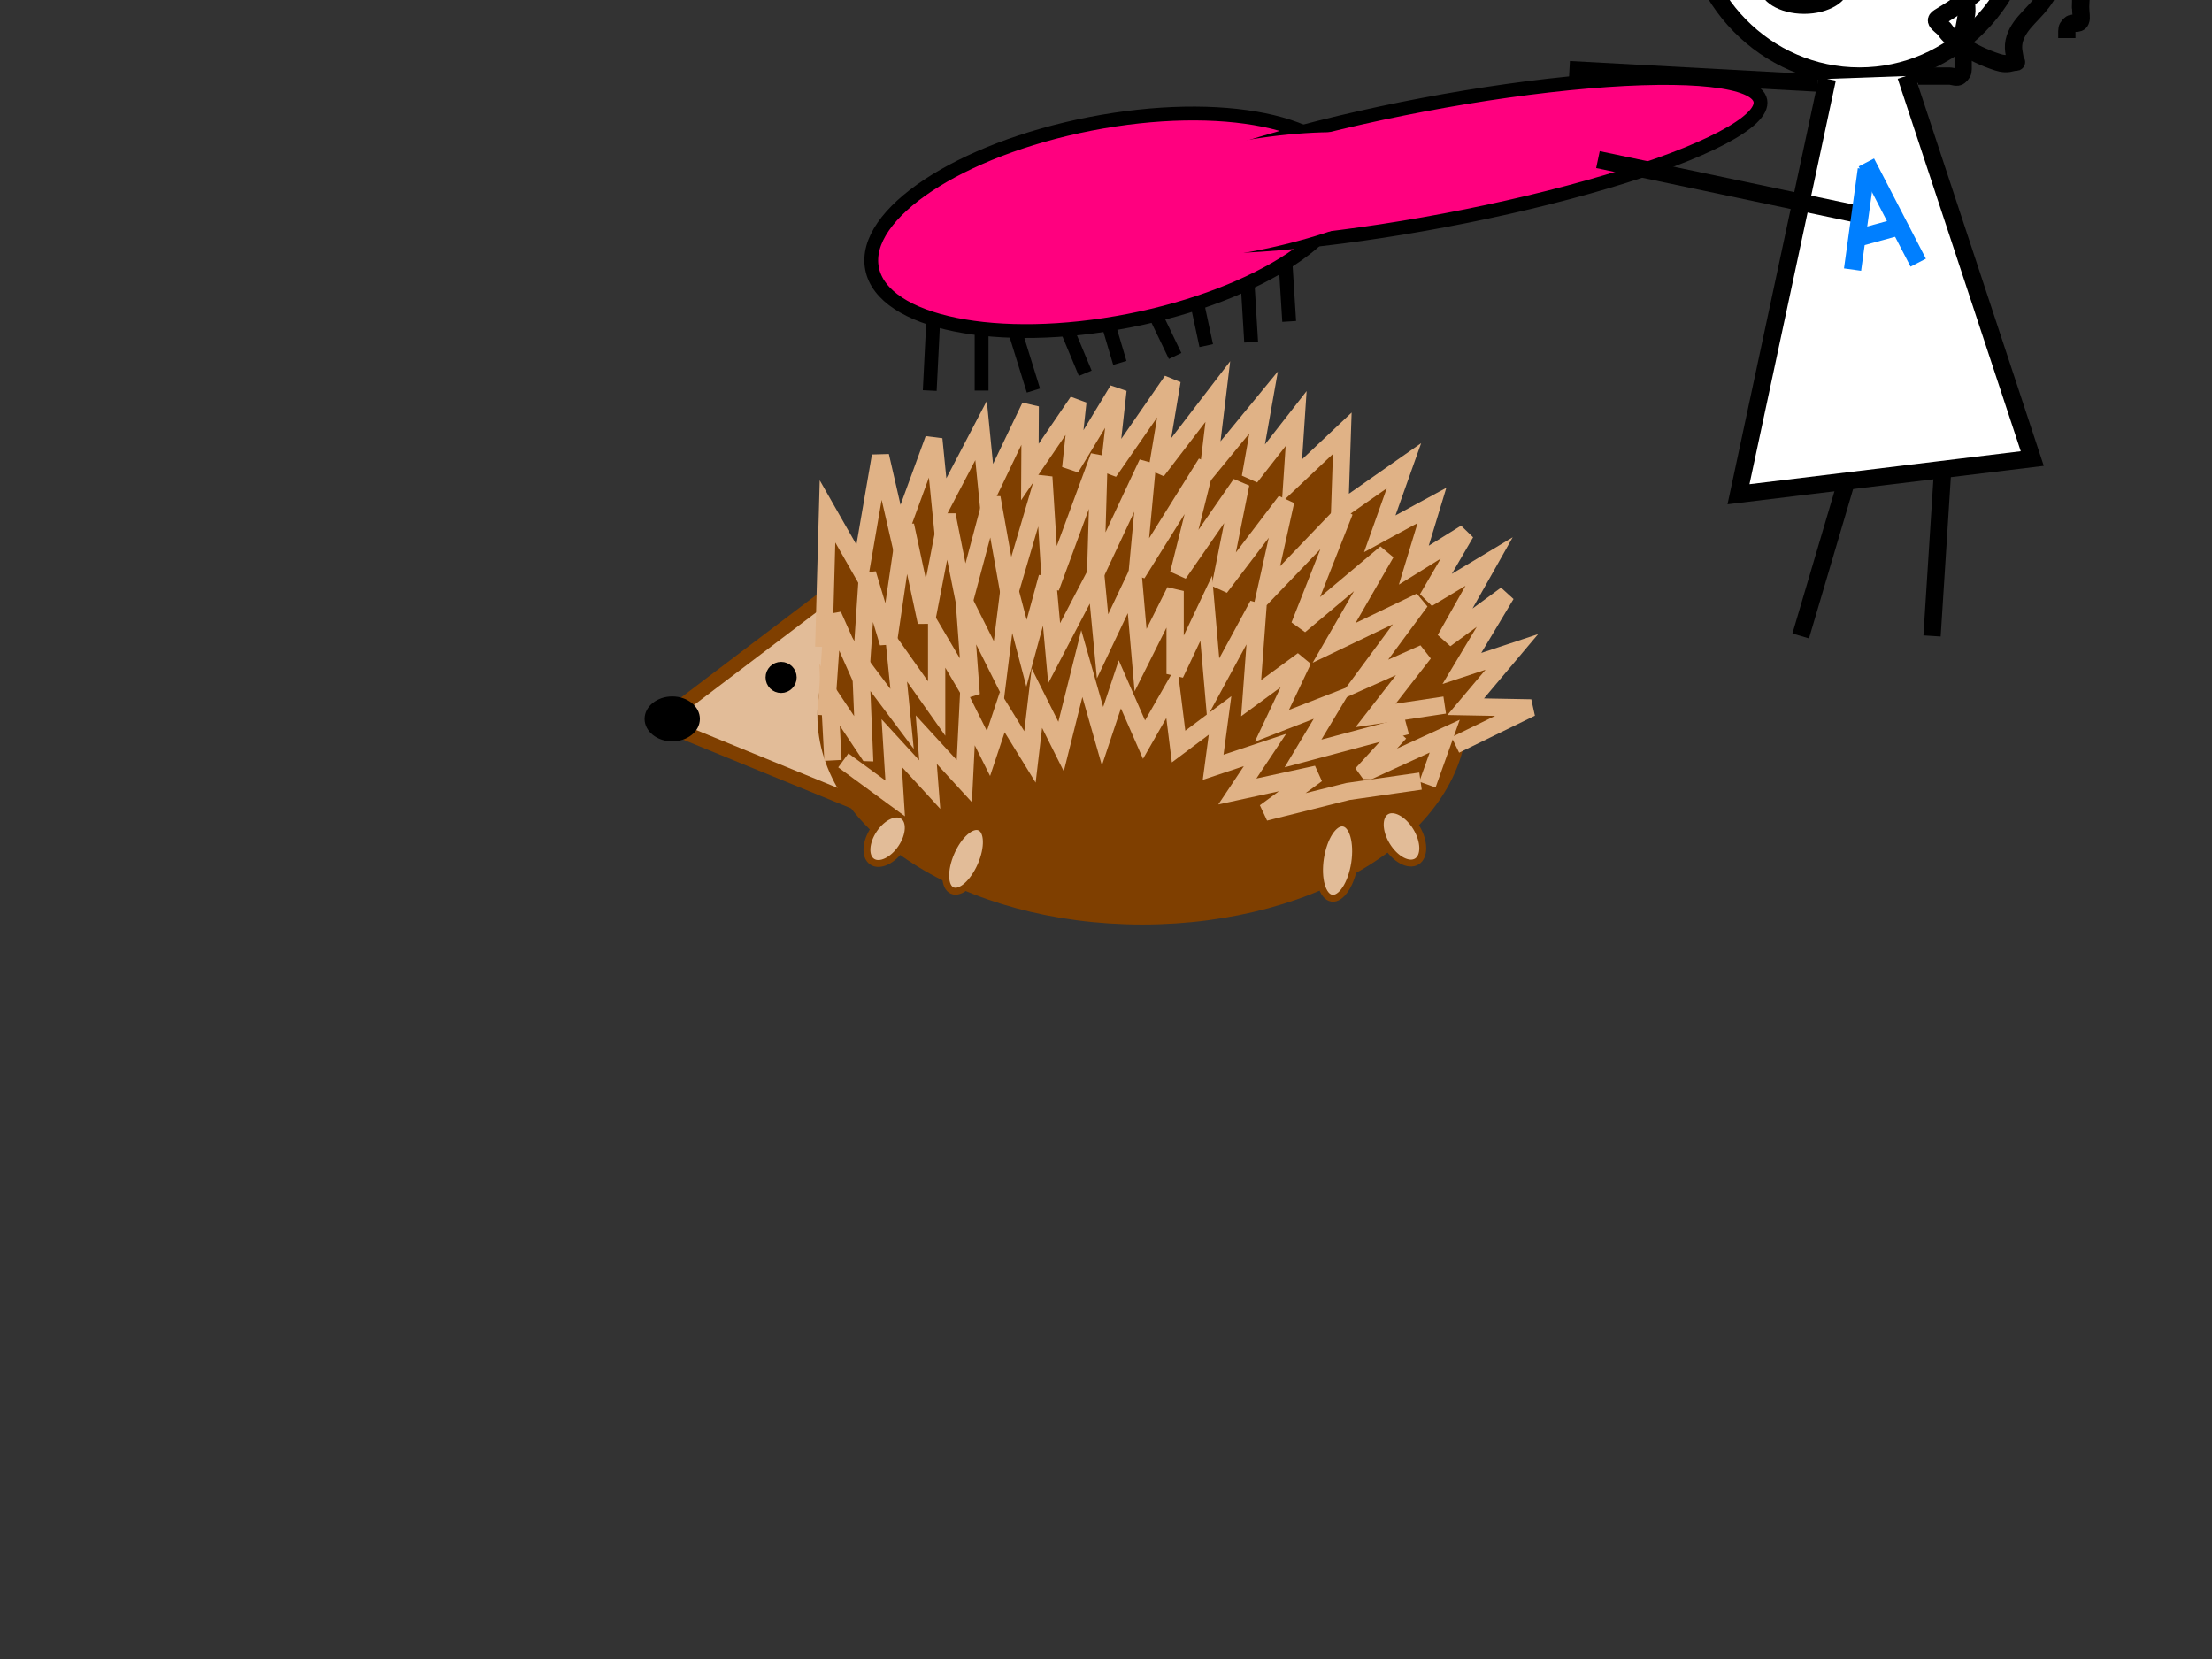 <?xml version="1.0"?><svg width="640" height="480" xmlns="http://www.w3.org/2000/svg">
 <rect width="100%" height="100%" fill="#333333" stroke="none"/>
 <!-- Created with SVG-edit - http://svg-edit.googlecode.com/ -->
 <title>line 5 revised</title>
 <g>
  <title>Layer 1</title>
  <path fill="#e2bc98" stroke="#7f3f00" stroke-dasharray="null" stroke-linejoin="null" stroke-linecap="null" d="m243.876,168.81l-53.06,40.23l56.181,22.989" id="svg_2" stroke-width="4"/>
  <ellipse fill="#000000" stroke="#000000" stroke-dasharray="null" stroke-linejoin="null" stroke-linecap="null" cx="194.5" cy="208" id="svg_3" rx="7.5" ry="6"/>
  <ellipse fill="#000000" stroke="#000000" stroke-width="3" stroke-dasharray="null" stroke-linejoin="null" stroke-linecap="null" cx="226" cy="196" id="svg_4" rx="3" ry="3"/>
  <ellipse fill="#000000" stroke="#000000" stroke-width="0" stroke-dasharray="null" stroke-linejoin="null" stroke-linecap="null" cx="199" cy="213" id="svg_5" ry="1"/>
  <ellipse fill="#7f3f00" stroke="#7f3f00" stroke-dasharray="null" stroke-linejoin="null" stroke-linecap="null" cx="330.5" cy="207" id="svg_12" rx="93.5" ry="60"/>
  <path fill="#7f3f00" stroke="#e0b286" stroke-width="5" stroke-dasharray="null" stroke-linejoin="null" stroke-linecap="null" d="m236.842,177.242l4.949,-38.906l7.918,17.785l8.908,-32.236l2.969,23.343l12.867,-26.678l0,20.009l13.857,-21.12l0,18.897l14.846,-24.455l-1.98,18.897l15.836,-18.897l-3.959,18.897l15.836,-21.12l-4.949,23.343l20.785,-24.455l-6.928,25.567l19.795,-21.12l-4.949,22.232l17.816,-17.785l-5.939,21.12l14.846,-15.562l-2.969,17.785l15.836,-12.228l-2.969,22.232l19.795,-11.116l-8.908,18.897l15.836,-6.67l-6.928,16.674l15.836,-7.781l-12.867,17.785l18.805,-8.893l-14.846,21.12l18.805,-11.116l-14.846,20.009l14.846,-3.335l-14.846,14.451l18.805,2.223l-22.879,8.48" id="svg_16" transform="rotate(-5.67 337.797,167.031) "/>
  <ellipse fill="#e2bc98" stroke="#7f3f00" stroke-width="2" stroke-dasharray="null" stroke-linejoin="null" stroke-linecap="null" cx="279.5" cy="248.5" id="svg_21" rx="10" ry="4.707" transform="rotate(-66.448 279.5,248.5) "/>
  <ellipse fill="#e2bc98" stroke="#7f3f00" stroke-width="2" stroke-dasharray="null" stroke-linejoin="null" stroke-linecap="null" cx="256.807" cy="242.674" id="svg_22" rx="8" ry="4.784" transform="rotate(-56.023 256.807,242.674) "/>
  <ellipse fill="#e2bc98" stroke="#7f3f00" stroke-width="2" stroke-dasharray="null" stroke-linejoin="null" stroke-linecap="null" cx="405.5" cy="242" id="svg_23" rx="8.5" ry="5" transform="rotate(58.671 405.5,242) "/>
  <ellipse fill="#e2bc98" stroke="#7f3f00" stroke-width="2" stroke-dasharray="null" stroke-linejoin="null" stroke-linecap="null" cx="387" cy="249" id="svg_24" rx="11" ry="5" transform="rotate(98.746 387,249) "/>
  <path id="svg_1" d="m239,207l2,-29l8,18l2,-30l6,20l5,-34l6,28l6,-31l5,25l8,-30l5,28l10,-34l2,32l14,-38l-1,34l15,-32l-3,32l20,-32l-8,32l18,-26l-6,30l19,-25l-6,27l23,-24l-13,33l25,-21l-15,26l25,-12l-17,23l18,-8l-14,18l20,-3" stroke-linecap="null" stroke-linejoin="null" stroke-dasharray="null" stroke-width="5" stroke="#e0b286" fill="#7f3f00"/>
  <path id="svg_6" d="m241,220l-1,-19l10,15l-1,-24l12,16l-2,-20l12,17l0,-21l10,17l-2,-27l10,20l3,-24l5,19l6,-22l2,22l12,-23l2,21l9,-19l2,23l10,-20l0,24l9,-19l2,23l13,-24l-2,27l15,-11l-9,19l18,-7l-9,15l30,-8" stroke-linecap="null" stroke-linejoin="null" stroke-dasharray="null" stroke-width="5" stroke="#e0b286" fill="#7f3f00"/>
  <path id="svg_7" d="m405,212l-11,12l24,-11l-5,14" stroke-linecap="null" stroke-linejoin="null" stroke-dasharray="null" stroke-width="5" stroke="#e0b286" fill="#7f3f00"/>
  <path id="svg_9" d="m244,220l15,11l-1,-16l11,12l-1,-13l11,12l1,-20l6,12l4,-12l8,13l2,-17l7,14l6,-24l6,21l5,-15l7,16l8,-14l2,16l12,-9l-2,15l15,-5l-8,12l23,-5l-15,11l24,-6l21,-3" stroke-linecap="null" stroke-linejoin="null" stroke-dasharray="null" stroke-width="5" stroke="#e0b286" fill="#7f3f00"/>
  <line id="svg_11" y2="113" x2="284" y1="86" x1="284" stroke-linecap="null" stroke-linejoin="null" stroke-dasharray="null" stroke-width="4" stroke="#000000" fill="none"/>
  <line id="svg_13" y2="113" x2="299" y1="84" x1="290" stroke-linecap="null" stroke-linejoin="null" stroke-dasharray="null" stroke-width="4" stroke="#000000" fill="none"/>
  <line id="svg_14" y2="108" x2="314" y1="84" x1="304" stroke-linecap="null" stroke-linejoin="null" stroke-dasharray="null" stroke-width="4" stroke="#000000" fill="none"/>
  <line id="svg_15" y2="105" x2="324" y1="78" x1="316" stroke-linecap="null" stroke-linejoin="null" stroke-dasharray="null" stroke-width="4" stroke="#000000" fill="none"/>
  <line id="svg_17" y2="103" x2="340" y1="78" x1="328" stroke-linecap="null" stroke-linejoin="null" stroke-dasharray="null" stroke-width="4" stroke="#000000" fill="none"/>
  <line id="svg_18" y2="100" x2="349" y1="72" x1="343" stroke-linecap="null" stroke-linejoin="null" stroke-dasharray="null" stroke-width="4" stroke="#000000" fill="none"/>
  <line id="svg_19" y2="99" x2="362" y1="66" x1="360" stroke-linecap="null" stroke-linejoin="null" stroke-dasharray="null" stroke-width="4" stroke="#000000" fill="none"/>
  <line id="svg_25" y2="93" x2="373" y1="61" x1="371" stroke-linecap="null" stroke-linejoin="null" stroke-dasharray="null" stroke-width="4" stroke="#000000" fill="none"/>
  <ellipse transform="rotate(-11.018 321.018,64.319) " ry="29.017" rx="70" id="svg_10" cy="64.319" cx="321.018" stroke-linecap="null" stroke-linejoin="null" stroke-dasharray="null" stroke-width="4" stroke="#000000" fill="#ff007f"/>
  <ellipse transform="rotate(-10.713 415,47) " ry="17" rx="96" id="svg_28" cy="47" cx="415" stroke-linecap="null" stroke-linejoin="null" stroke-dasharray="null" stroke-width="4" stroke="#000000" fill="#ff007f"/>
  <ellipse stroke-width="0" transform="rotate(-10.823 359.5,57) " ry="16" rx="54.5" id="svg_29" cy="57" cx="359.5" stroke-linecap="null" stroke-linejoin="null" stroke-dasharray="null" stroke="#000000" fill="#ff007f"/>
  <line id="svg_30" y2="113" x2="269" y1="93" x1="270" stroke-linecap="null" stroke-linejoin="null" stroke-dasharray="null" stroke-width="4" stroke="#000000" fill="none"/>
  <ellipse fill="#ffffff" stroke="#000000" stroke-width="5" cx="538" cy="-28" id="svg_8" rx="49" ry="50"/>
  <path fill="#ffffff" stroke="#000000" stroke-width="5" stroke-dasharray="null" stroke-linejoin="null" stroke-linecap="null" d="m551.442,22l36.558,110.672l-85,10.328l25.709,-120.183" id="svg_20"/>
  <line fill="none" stroke="#000000" stroke-width="5" stroke-dasharray="null" stroke-linejoin="null" stroke-linecap="null" x1="537" y1="48" x2="462" y2="60" id="svg_26" transform="rotate(20.973 499.5,54) "/>
  <line fill="none" stroke="#000000" stroke-width="5" stroke-dasharray="null" stroke-linejoin="null" stroke-linecap="null" x1="525.999" y1="23.093" x2="454.049" y2="21.093" id="svg_27" transform="rotate(1.507 490.024,22.093) "/>
  <line fill="none" stroke="#000000" stroke-width="5" stroke-dasharray="null" stroke-linejoin="null" stroke-linecap="null" x1="562" y1="137" x2="559" y2="184" id="svg_31"/>
  <line fill="none" stroke="#000000" stroke-width="5" stroke-dasharray="null" stroke-linejoin="null" stroke-linecap="null" x1="534" y1="140" x2="521" y2="184" id="svg_32"/>
  <line fill="none" stroke="#007fff" stroke-width="5" stroke-dasharray="null" stroke-linejoin="null" stroke-linecap="null" x1="540" y1="49" x2="536" y2="78" id="svg_33"/>
  <line fill="none" stroke="#007fff" stroke-width="5" stroke-dasharray="null" stroke-linejoin="null" stroke-linecap="null" x1="540" y1="47" x2="555" y2="76" id="svg_34"/>
  <line fill="none" stroke="#007fff" stroke-width="5" stroke-dasharray="null" stroke-linejoin="null" stroke-linecap="null" x1="548" y1="66" x2="537" y2="69" id="svg_35"/>
  <ellipse fill="#000000" stroke="#000000" stroke-width="0" stroke-dasharray="null" stroke-linejoin="null" stroke-linecap="null" cx="526" cy="-31" id="svg_37" rx="5" ry="5"/>
  <ellipse fill="#000000" stroke="#000000" stroke-width="0" stroke-dasharray="null" stroke-linejoin="null" stroke-linecap="null" cx="504" cy="-30" id="svg_38" rx="4" ry="5"/>
  <ellipse fill="#000000" stroke="#000000" stroke-width="0" stroke-dasharray="null" stroke-linejoin="null" stroke-linecap="null" cx="522" cy="-4" id="svg_39" rx="13" ry="8"/>
  <ellipse fill="#ffffff" stroke="#000000" stroke-width="0" stroke-dasharray="null" stroke-linejoin="null" stroke-linecap="null" cx="521.5" cy="-10.5" id="svg_40" rx="15.5" ry="9.5"/>
  <path fill="none" stroke="#000000" stroke-width="5" stroke-dasharray="null" stroke-linejoin="null" stroke-linecap="null" id="svg_42" d="m511,-56c1,0 2.078,-0.21 5,1c2.066,0.856 5,2 7,2c1,0 2.293,0.707 3,0c0.707,-0.707 0.493,-2.879 1,-6c0.16,-0.987 0.707,-2.293 0,-3c-0.707,-0.707 -1.879,-0.493 -5,-1c-5.923,-0.961 -11.076,0.383 -12,0c-1.307,-0.541 -2,0 -3,1c-1,1 -3.293,3.293 -4,4c-0.707,0.707 -2.076,0.383 -3,0c-1.307,-0.541 -1,-2 -1,-4c0,-1 0,-2 0,-4c0,-1 0,-2 0,-3c0,-1 0.617,-2.076 1,-3c0.541,-1.307 0.693,-2.459 2,-3c0.924,-0.383 2,-1 3,-1c1,0 4.152,0.235 6,1c1.307,0.541 2,1 3,2c1,1 2.485,2.851 7,5c3.723,1.772 5.693,1.459 7,2c0.924,0.383 1.293,0.293 2,1c2.121,2.121 8.926,1.498 14,2c0.995,0.099 2,0 5,0c3,0 4.693,0.459 6,1c0.924,0.383 2.076,-0.383 3,0c1.307,0.541 2.459,0.693 3,2c0.383,0.924 0,2 0,3c0,3 -0.847,8.041 -2,12c-0.884,3.036 -1,4 -2,5c-1,1 -1.693,1.459 -3,2c-0.924,0.383 -2.459,0.307 -3,-1c-1.148,-2.772 -1.148,-6.943 -3,-12c-1.088,-2.969 -1.617,-4.076 -2,-5c-0.541,-1.307 -1,-2 -1,-3c0,-1 0,-2 0,-3c0,-1 0,-3 0,-5c0,-1 0.693,-1.459 2,-2c0.924,-0.383 2,0 3,0c1,0 2,1 2,2c0,1 0.337,1.31 2,4c0.743,1.203 1.459,1.693 2,3c0.383,0.924 0.459,1.693 1,3c0.765,1.848 1,3 1,4c0,1 0,2 0,3c0,2 0,3 0,5c0,1 0,2 0,3c0,1 -1,4 -1,6c0,2 0,5 0,9c0,2 -0.765,5.152 0,7c0.541,1.307 2.173,2.853 3,4c1.307,1.814 4,5 6,7c3,3 4,4 5,4c1,0 3,0 9,0c6,0 8,0 11,0c1,0 2.663,1.31 1,4c-2.974,4.812 -7.419,7.257 -9,12c-0.949,2.846 0,5 0,6c0,1 1,1 0,1c-1,0 -2.143,0.916 -5,0c-8.192,-2.625 -13.824,-7.098 -15,-9c-0.526,-0.851 -1.293,-1.293 -2,-2c-0.707,-0.707 -1.203,-1.256 0,-2c2.69,-1.663 5,-3 6,-4c2,-2 3.918,-1.387 5,-4c0.765,-1.848 1,-3 2,-3c2,0 3,-1 3,-2c0,-2 0,-3 0,-5c0,-1 0,-2 0,-4c0,-3 -0.617,-5.076 -1,-6c-0.541,-1.307 -1.617,-2.076 -2,-3c-0.541,-1.307 -1.693,-1.459 -3,-2c-0.924,-0.383 -1,-1 -1,-2c0,-1 0,-3 0,-5c0,-2 0,-3 0,-4c0,-2 0.707,-3.293 0,-4c-0.707,-0.707 -1.31,-0.337 -4,-2c-2.406,-1.487 -7.81,-3.567 -16,-6c-8.838,-2.625 -12.31,-2.337 -15,-4c-1.203,-0.744 -1.293,-1.293 -2,-2c-0.707,-0.707 -2,-1 -3,-2c-1,-1 -2.076,-1.617 -3,-2c-1.307,-0.541 -2,-4 -3,-5c-1,-1 -2.459,-1.693 -3,-3c-0.383,-0.924 -0.383,-2.076 0,-3c0.541,-1.307 2.293,-1.293 3,-2c0.707,-0.707 1.076,-0.617 2,-1c1.307,-0.541 2,-1 3,-1c1,0 3,0 6,0c2,0 3,0 4,0c2,0 3.459,0.693 4,2c0.383,0.924 0,2 0,6c0,4 0.714,8.212 3,11c2.69,3.281 4.879,5.493 8,6c1.974,0.32 3.228,-1.148 6,0c1.307,0.541 3,1 4,1c2,0 2.054,0.54 4,1c4.352,1.027 9.151,1.435 11,4c0.585,0.811 0.77,2.027 1,3c0.514,2.176 1,4 1,5c0,1 0,2 0,3c0,2 0,3 0,5c0,2 0,5 3,8c4,4 9.151,5.435 11,8c0.585,0.811 0.617,2.076 1,3c0.541,1.307 1,2 2,3c1,1 3.459,2.693 4,4c0.383,0.924 0,3 0,5c0,2 0.383,3.076 0,4c-0.541,1.307 -2.293,0.293 -3,1c-0.707,0.707 -1,1 -1,2l0,1l0,1"/>
  <path fill="none" stroke="#000000" stroke-width="5" stroke-dasharray="null" stroke-linejoin="null" stroke-linecap="null" id="svg_43" d="m520,-54c-1,0 -2,0 -3,0c-1,0 -2,0 -3,0c-1,0 -2.824,1.486 -5,2c-1.947,0.46 -3,1 -5,1c-1,0 -5.938,-0.498 -12,-1c-1.993,-0.165 -3,0 -3,-1c0,-1 0,-3 0,-4c0,-1 0,-2 0,-3c0,-1 1.076,-0.617 2,-1c1.307,-0.541 2.908,-1.496 7,-2c1.985,-0.244 3,0 5,0c4,0 6.076,0.383 7,0c2.613,-1.082 2.934,-2.144 5,-3c2.922,-1.21 6.918,-1.387 8,-4c1.148,-2.772 0.459,-4.693 1,-6c0.383,-0.924 1.027,-1.77 2,-2c2.176,-0.514 2.693,-1.459 4,-2c0.924,-0.383 1,-1 2,-1c3,0 9.457,-2.296 15,0c1.307,0.541 1.081,3.107 2,7c0.514,2.176 1.903,3.224 4,4c3.867,1.43 6.152,1.235 8,2c1.307,0.541 1.693,1.459 3,2c0.924,0.383 4,1 6,1c1,0 2,0 3,0c3,0 3.586,-0.414 5,1c0.707,0.707 0.617,2.076 1,3c1.082,2.613 2,4 2,7c0,1 0,2 0,4c0,1 0,2 0,3c0,1 0,2 0,3c0,1 -0.707,2.293 0,3c0.707,0.707 1.22,1.795 4,5c3.276,3.777 5.452,7.351 10,11c2.467,1.979 5.459,2.693 6,4c0.383,0.924 0,2 0,5c0,1 0,3 0,4c0,2 0,3 0,4c0,1 0,3 0,4c0,1 0,2 1,3l0,1l1,0"/>
  <path fill="none" stroke="#000000" stroke-width="5" stroke-dasharray="null" stroke-linejoin="null" stroke-linecap="null" id="svg_44" d="m517,-77c1,0 2,0 4,0c4,0 6,0 7,0c1,0 1.84,0.013 2,1c0.507,3.121 1.293,4.293 2,5c0.707,0.707 0.77,1.027 1,2c0.514,2.176 2,3 3,3c2,0 2.684,0.585 6,2c8.48,3.619 18.107,4.081 22,5c2.176,0.514 7.251,-0.108 14,2c2.134,0.667 2.617,1.076 3,2c0.541,1.307 1,2 1,3c0,1 0.078,1.79 3,3c2.066,0.856 5.879,2.493 9,3c1.974,0.32 5.23,1.027 5,2c-0.514,2.176 -2.144,2.934 -3,5c-1.21,2.922 -1.48,5.324 0,7c2.386,2.703 6.459,2.693 7,4c0.383,0.924 -0.459,1.693 -1,3c-0.383,0.924 -1,2 -1,3c0,2 0,4 0,5l0,1l-1,1l0,-1"/>
  <path fill="none" stroke="#000000" stroke-width="5" stroke-dasharray="null" stroke-linejoin="null" stroke-linecap="null" id="svg_46" d="m486,-53c0,1 0,2 0,3c0,1 -0.92,3.376 3,5c1.848,0.765 5,0 8,0c2,0 4.293,-0.707 5,0c0.707,0.707 1,1 2,1c1,0 2.013,0.16 3,0c3.121,-0.507 4.693,-1.459 6,-2c1.848,-0.765 3,0 5,0c2,0 4,-1 5,-1c1,0 5,0 8,0c1,0 2.293,-0.293 3,-1c0.707,-0.707 1.459,-0.693 2,-2c0.765,-1.848 0.693,-3.459 2,-4c0.924,-0.383 1.879,-1.493 5,-2c2.961,-0.481 6.076,-0.617 7,-1c1.307,-0.541 2,-1 3,-1c2,0 4.293,-1.293 5,-2c0.707,-0.707 1.459,-1.693 2,-3c0.383,-0.924 0.79,0.078 2,3c0.856,2.066 3.229,3.332 7,5c3.297,1.459 7.152,2.235 9,3c1.307,0.541 1,2 1,3c0,1 0.244,2.015 0,4c-0.504,4.092 -5.376,7.08 -7,11c-0.383,0.924 -1.293,2.293 -2,3c-0.707,0.707 -2.293,0.293 -3,1c-1.414,1.414 -0.32,4.026 0,6c0.507,3.121 3.459,5.693 4,7c0.383,0.924 0,2 0,3c0,1 0,3 0,5c0,2 0,5 0,6c0,1 -0.293,1.293 -1,2c-0.707,0.707 -1,1 -1,2c0,1 0.16,2.013 0,3c-0.507,3.121 -1,5 -1,6c0,1 0,2 0,3c0,1 0,2 0,3c0,2 0,3 0,4c0,1 -0.293,1.293 -1,2c-0.707,0.707 -2,0 -3,0c-1,0 -5,0 -8,0l-1,0l0,1l0,1"/>
 </g>
</svg>